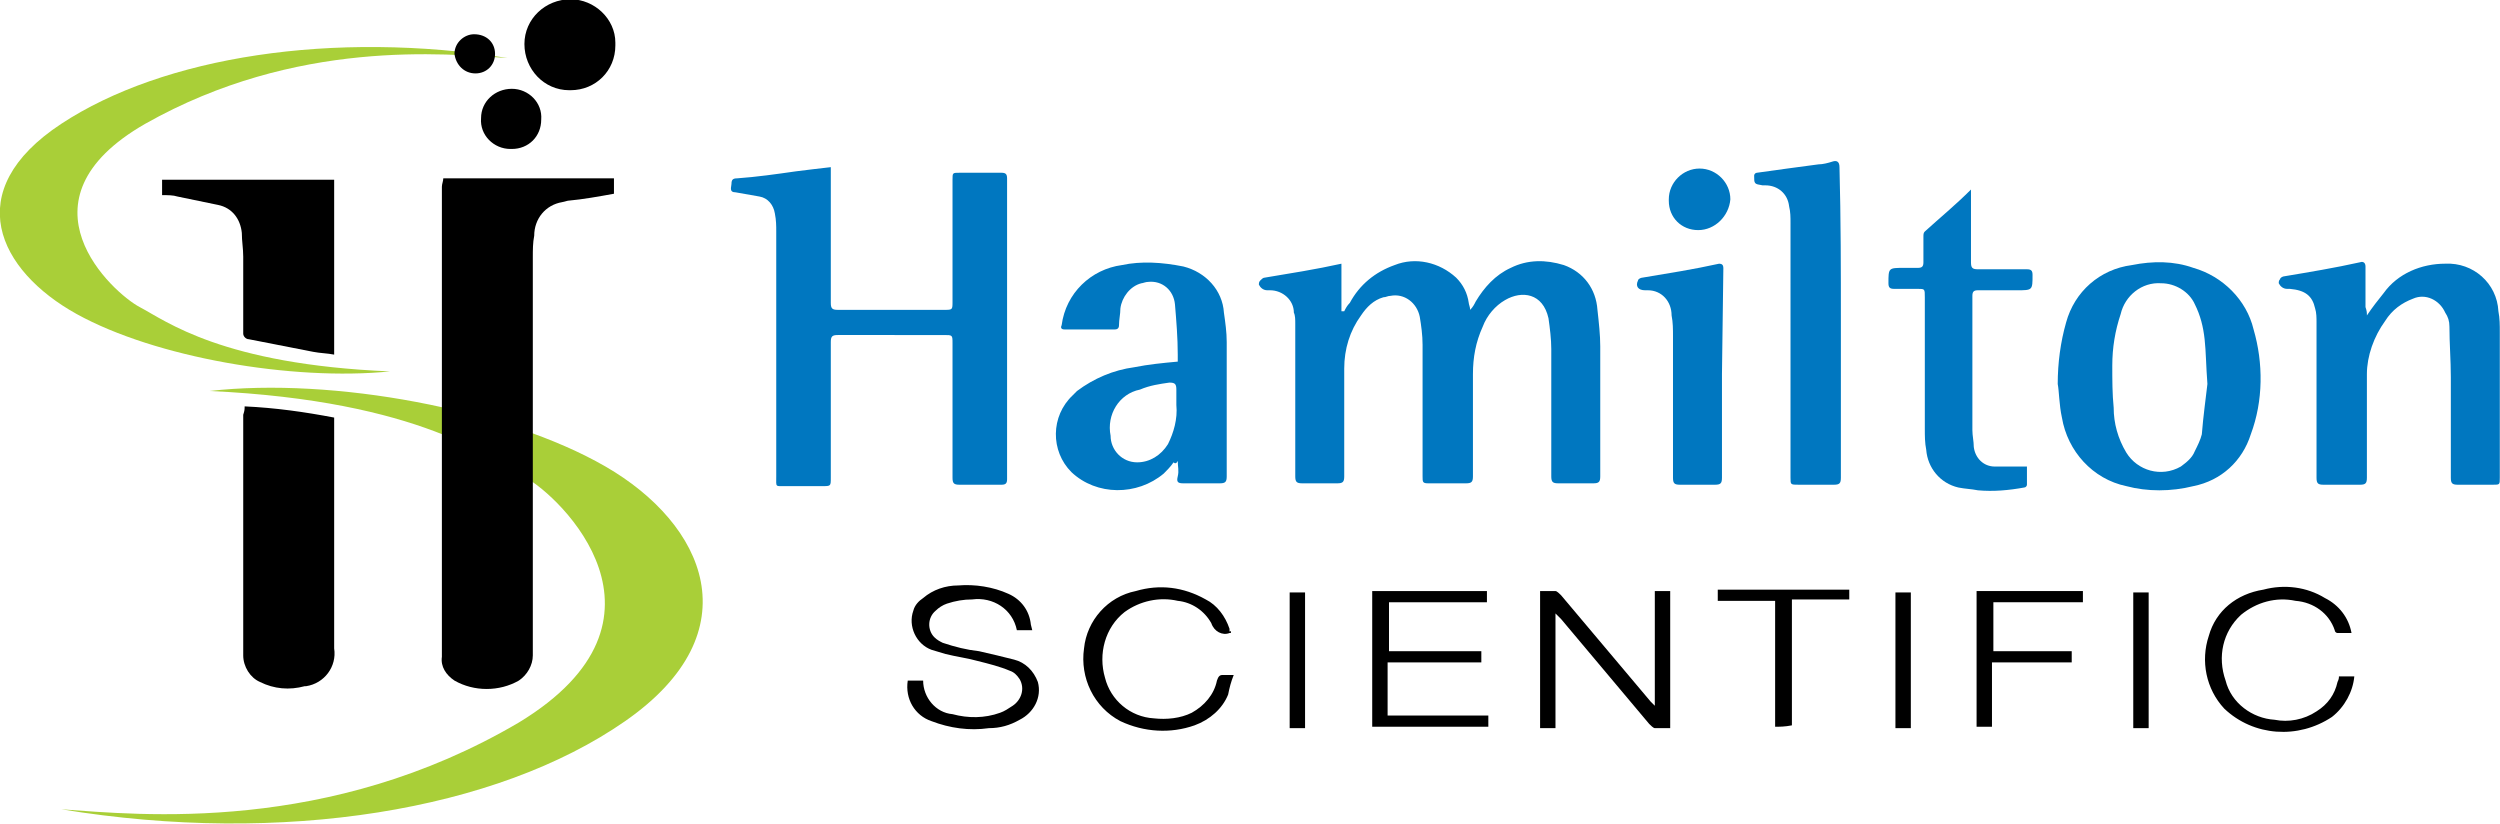 <?xml version="1.0" encoding="utf-8"?>
<!-- Generator: Adobe Illustrator 26.5.0, SVG Export Plug-In . SVG Version: 6.00 Build 0)  -->
<svg version="1.1" id="Layer_1" xmlns="http://www.w3.org/2000/svg" xmlns:xlink="http://www.w3.org/1999/xlink" x="0px" y="0px"
	 viewBox="0 0 178.7 58.9" style="enable-background:new 0 0 178.7 58.9;" xml:space="preserve">
<style type="text/css">
	.st0{fill:#A9CF38;}
	.st1{fill:#0077C0;}
</style>
<g id="Group_2555" transform="translate(-775 -3225)">
	<g id="Group_145" transform="translate(804.183 3313.948)">
		<path id="Path_830" class="st0" d="M7.1-84.8C2.6-85.1-8-86.2-18.8-80.1c-9.6,5.5-2.3,12.1-0.4,13.1s5.9,4.1,17.9,4.6
			c-7,0.7-16.8-1-22.4-4.1c-5.6-3.1-8.4-8.8-1.1-13.6S-5.4-86.8,7.1-84.8z"/>
		<path id="Path_831" class="st0" d="M-24.8-31.1c5.6,0.4,19.1,1.8,32.7-6.2c12.2-7.4,2.9-16.2,0.5-17.5S0.9-60.3-14.2-61
			c8.8-1,21.2,1.3,28.3,5.4s10.6,11.8,1.4,18.2S-9-28.5-24.8-31.1z"/>
		<g id="Group_144" transform="translate(11.703)">
			<path id="Path_832" d="M-9.2-76.2H3v1.1c-1.1,0.2-2.2,0.4-3.3,0.5l-0.4,0.1c-1.2,0.2-2,1.2-2,2.4c-0.1,0.5-0.1,1-0.1,1.6v28.4
				c0,0.7-0.4,1.4-1,1.8c-1.4,0.8-3.2,0.8-4.6,0c-0.6-0.4-1-1-0.9-1.7V-60c0-5.2,0-10.4,0-15.6C-9.3-75.8-9.2-76-9.2-76.2z"/>
			<path id="Path_833" class="st1" d="M18.5-77v9.7c0,0.4,0.1,0.5,0.5,0.5h7.6c0.6,0,0.6,0,0.6-0.6v-8.7c0-0.5,0-0.5,0.5-0.5h3
				c0.3,0,0.4,0.1,0.4,0.4v21.5c0,0.3-0.1,0.4-0.4,0.4c-1,0-2,0-3,0c-0.4,0-0.5-0.1-0.5-0.5v-9.6c0-0.6,0-0.6-0.6-0.6H19
				c-0.4,0-0.5,0.1-0.5,0.5c0,3.2,0,6.5,0,9.7c0,0.6,0,0.6-0.6,0.6h-2.6c-0.8,0-0.7,0.1-0.7-0.7v-17.5c0-0.4,0-0.8-0.1-1.3
				c-0.1-0.6-0.5-1.1-1.1-1.2c-0.6-0.1-1.1-0.2-1.7-0.3c-0.5,0-0.3-0.4-0.3-0.6c0-0.3,0.1-0.4,0.4-0.4c1.4-0.1,2.8-0.3,4.2-0.5
				C16.8-76.8,17.6-76.9,18.5-77z"/>
			<path id="Path_834" class="st1" d="M55.2-66.7c0.1-0.2,0.2-0.4,0.4-0.6c0.7-1.3,1.8-2.2,3.2-2.7c1.5-0.6,3.2-0.2,4.4,0.9
				c0.5,0.5,0.8,1.1,0.9,1.8c0,0.1,0.1,0.3,0.1,0.5c0.2-0.2,0.3-0.4,0.4-0.6c0.6-1,1.4-1.9,2.5-2.4c1.2-0.6,2.5-0.6,3.8-0.2
				c1.4,0.5,2.3,1.7,2.4,3.2c0.1,0.9,0.2,1.8,0.2,2.6c0,3.1,0,6.2,0,9.3c0,0.4-0.1,0.5-0.5,0.5c-0.8,0-1.7,0-2.5,0
				c-0.4,0-0.5-0.1-0.5-0.5c0-3,0-6,0-9.1c0-0.7-0.1-1.5-0.2-2.2c-0.4-1.8-1.9-2-3.1-1.3c-0.7,0.4-1.3,1.1-1.6,1.9
				c-0.5,1.1-0.7,2.2-0.7,3.4v7.3c0,0.4-0.1,0.5-0.5,0.5c-0.9,0-1.8,0-2.7,0c-0.4,0-0.4-0.1-0.4-0.5c0-3.1,0-6.3,0-9.4
				c0-0.7-0.1-1.4-0.2-2c-0.2-1-1.1-1.7-2.1-1.5c-0.2,0-0.3,0.1-0.5,0.1c-0.7,0.2-1.2,0.7-1.6,1.3c-0.8,1.1-1.2,2.4-1.2,3.8
				c0,2.6,0,5.1,0,7.7c0,0.4-0.1,0.5-0.5,0.5c-0.8,0-1.7,0-2.5,0c-0.4,0-0.5-0.1-0.5-0.5v-10.9c0-0.3,0-0.6-0.1-0.8
				c0-0.9-0.8-1.6-1.7-1.6c0,0,0,0,0,0h-0.2c-0.3,0-0.5-0.2-0.6-0.4c0-0.1,0-0.2,0.1-0.3c0.1-0.1,0.2-0.2,0.3-0.2
				c1.8-0.3,3.7-0.6,5.5-1C55-70.2,55-70,55-69.8v3.1C55.1-66.7,55.2-66.7,55.2-66.7z"/>
			<path id="Path_835" class="st1" d="M128.3-66.4c0.4-0.6,0.8-1.1,1.2-1.6c1-1.4,2.7-2.1,4.4-2.1c2-0.1,3.7,1.4,3.8,3.4
				c0.1,0.5,0.1,1,0.1,1.5v10.4c0,0.5,0,0.5-0.5,0.5h-2.5c-0.4,0-0.5-0.1-0.5-0.5c0-2.4,0-4.8,0-7.2c0-1.2-0.1-2.4-0.1-3.6
				c0-0.4-0.1-0.7-0.3-1c-0.4-0.9-1.4-1.4-2.3-1c0,0,0,0,0,0c-0.8,0.3-1.5,0.8-2,1.6c-0.8,1.1-1.3,2.5-1.3,3.8v7.4
				c0,0.4-0.1,0.5-0.5,0.5c-0.9,0-1.8,0-2.6,0c-0.4,0-0.5-0.1-0.5-0.5v-11.1c0-0.3,0-0.7-0.1-1c-0.2-0.9-0.7-1.3-1.8-1.4h-0.2
				c-0.3,0-0.5-0.2-0.6-0.4c0-0.1,0-0.2,0.1-0.3c0-0.1,0.2-0.2,0.3-0.2c1.8-0.3,3.6-0.6,5.4-1c0.3-0.1,0.4,0.1,0.4,0.3v2.9
				C128.3-66.7,128.3-66.6,128.3-66.4z"/>
			<path id="Path_836" d="M-23.4-59.9c2.2,0.1,4.3,0.4,6.4,0.8v11.4c0,1.7,0,3.4,0,5.1c0.2,1.3-0.7,2.5-2,2.7c0,0-0.1,0-0.1,0
				c-1.1,0.3-2.2,0.2-3.2-0.3c-0.7-0.3-1.2-1.1-1.2-1.9c0-5.7,0-11.5,0-17.2C-23.4-59.6-23.4-59.7-23.4-59.9z"/>
			<path id="Path_837" class="st1" d="M106.2-61.5c0-1.5,0.2-3,0.6-4.4c0.6-2.2,2.4-3.8,4.7-4.1c1.5-0.3,3-0.3,4.4,0.2
				c2.1,0.6,3.8,2.3,4.3,4.4c0.7,2.4,0.7,5.1-0.2,7.5c-0.6,1.9-2.1,3.3-4.1,3.7c-1.6,0.4-3.3,0.4-4.8,0c-2.4-0.5-4.2-2.5-4.6-4.9
				C106.3-60,106.3-61,106.2-61.5z M116.9-61.5c-0.1-1.3-0.1-2.3-0.2-3.2c-0.1-0.9-0.3-1.7-0.7-2.5c-0.4-0.9-1.4-1.5-2.4-1.5
				c-1.4-0.1-2.6,0.9-2.9,2.2c-0.4,1.2-0.6,2.4-0.6,3.7c0,1,0,2,0.1,3c0,1.1,0.3,2.2,0.9,3.2c0.8,1.3,2.5,1.8,3.9,1
				c0.4-0.3,0.8-0.6,1-1.1c0.2-0.4,0.4-0.8,0.5-1.2C116.6-59.2,116.8-60.6,116.9-61.5L116.9-61.5z"/>
			<path id="Path_838" class="st1" d="M43-55.9c-0.2,0.3-0.5,0.6-0.7,0.8c-1.9,1.6-4.8,1.6-6.6-0.1c-1.5-1.5-1.5-4,0.1-5.5
				c0.1-0.1,0.2-0.2,0.3-0.3c1.2-0.9,2.6-1.5,4.1-1.7c1-0.2,2-0.3,3.1-0.4v-0.5c0-1.2-0.1-2.4-0.2-3.6c-0.1-1-0.9-1.7-1.9-1.6
				c-0.2,0-0.4,0.1-0.5,0.1c-0.8,0.2-1.4,1-1.5,1.8c0,0.4-0.1,0.8-0.1,1.2c0,0.2-0.1,0.3-0.3,0.3h-3.6c-0.2,0-0.3-0.1-0.2-0.3
				c0.3-2.3,2.1-4,4.3-4.3c1.4-0.3,2.9-0.2,4.4,0.1c1.6,0.4,2.8,1.7,2.9,3.3c0.1,0.7,0.2,1.4,0.2,2.1c0,3.2,0,6.4,0,9.6
				c0,0.4-0.1,0.5-0.5,0.5c-0.9,0-1.8,0-2.6,0c-0.4,0-0.5-0.1-0.4-0.5s0-0.7,0-1.1C43.2-55.8,43.1-55.8,43-55.9z M43.2-60
				c0-0.5,0-0.8,0-1.1c0-0.4-0.1-0.5-0.5-0.5c-0.7,0.1-1.4,0.2-2.1,0.5c-1.5,0.3-2.4,1.8-2.1,3.3c0,1,0.8,1.9,1.9,1.9c0,0,0,0,0,0
				c0.9,0,1.7-0.5,2.2-1.3C43-58,43.3-59,43.2-60L43.2-60z"/>
			<path id="Path_839" d="M-29.3-75v-1.1H-17v12.5c-0.5-0.1-1-0.1-1.5-0.2c-1.5-0.3-3.1-0.6-4.6-0.9c-0.2,0-0.4-0.2-0.4-0.4
				c0,0,0,0,0,0c0-1.8,0-3.6,0-5.5c0-0.6-0.1-1.1-0.1-1.7c-0.1-1-0.7-1.8-1.7-2c-1-0.2-1.9-0.4-2.9-0.6C-28.5-75-28.9-75-29.3-75z"
				/>
			<path id="Path_840" class="st1" d="M90.7-65.9v11.1c0,0.4-0.1,0.5-0.5,0.5c-0.8,0-1.7,0-2.5,0c-0.6,0-0.6,0-0.6-0.5V-73
				c0-0.4,0-0.8-0.1-1.2c-0.1-0.9-0.8-1.5-1.7-1.5h-0.2c-0.6-0.1-0.6-0.1-0.6-0.7c0-0.1,0.1-0.2,0.2-0.2c1.4-0.2,2.9-0.4,4.4-0.6
				c0.3,0,0.7-0.1,1-0.2c0.3-0.1,0.5,0,0.5,0.4C90.7-73.3,90.7-69.6,90.7-65.9z"/>
			<path id="Path_841" class="st1" d="M104-55.6v1.3c0,0.1-0.1,0.2-0.2,0.2c-1.1,0.2-2.2,0.3-3.3,0.2c-0.5-0.1-0.9-0.1-1.4-0.2
				c-1.3-0.3-2.2-1.4-2.3-2.7c-0.1-0.5-0.1-1-0.1-1.5v-9.4c0-0.6,0-0.6-0.5-0.6h-1.7c-0.3,0-0.4-0.1-0.4-0.4c0-1.1,0-1.1,1.1-1.1h1
				c0.3,0,0.4-0.1,0.4-0.4V-72c0-0.2,0-0.3,0.1-0.4c1.1-1,2.2-1.9,3.3-3v5.2c0,0.4,0.1,0.5,0.5,0.5c1.2,0,2.3,0,3.5,0
				c0.3,0,0.4,0.1,0.4,0.4c0,1.1,0,1.1-1.1,1.1h-2.8c-0.3,0-0.4,0.1-0.4,0.4v9.6c0,0.4,0.1,0.8,0.1,1.2c0.1,0.8,0.7,1.4,1.5,1.4
				C102.5-55.6,103.2-55.6,104-55.6z"/>
			<path id="Path_842" class="st1" d="M82.2-62.2v7.4c0,0.4-0.1,0.5-0.5,0.5c-0.8,0-1.7,0-2.5,0c-0.4,0-0.5-0.1-0.5-0.5v-10.1
				c0-0.5,0-1-0.1-1.5c0-1-0.7-1.8-1.7-1.8c-0.1,0-0.2,0-0.2,0c-0.5,0-0.7-0.3-0.5-0.7c0-0.1,0.2-0.2,0.3-0.2c1.8-0.3,3.7-0.6,5.5-1
				c0.2,0,0.3,0.1,0.3,0.3L82.2-62.2L82.2-62.2z"/>
			<path id="Path_843" d="M77.4-38.5v-8.2h1.1v9.8c-0.4,0-0.7,0-1.1,0c-0.1,0-0.3-0.2-0.4-0.3c-2.1-2.5-4.2-5-6.3-7.5
				c-0.1-0.1-0.2-0.2-0.4-0.4v8.2h-1.1v-9.8c0.4,0,0.7,0,1.1,0c0.1,0,0.3,0.2,0.4,0.3c2.1,2.5,4.3,5.1,6.4,7.6
				C77.2-38.7,77.3-38.6,77.4-38.5z"/>
			<path id="Path_844" d="M3.1-85.7c0,1.8-1.4,3.2-3.2,3.2c0,0-0.1,0-0.1,0c-1.8,0-3.2-1.5-3.2-3.3c0-1.8,1.5-3.2,3.3-3.2
				c1.7,0,3.2,1.4,3.2,3.1C3.1-85.8,3.1-85.7,3.1-85.7z"/>
			<path id="Path_845" d="M32.9-43.9h-1.1c-0.3-1.5-1.7-2.4-3.2-2.2c-0.6,0-1.2,0.1-1.8,0.3c-0.3,0.1-0.6,0.3-0.8,0.5
				c-0.6,0.5-0.6,1.4-0.1,1.9c0.2,0.2,0.4,0.3,0.6,0.4c0.9,0.3,1.7,0.5,2.6,0.6c0.9,0.2,1.7,0.4,2.5,0.6c0.8,0.2,1.4,0.8,1.7,1.6
				c0.3,1.1-0.3,2.2-1.3,2.7c-0.7,0.4-1.4,0.6-2.2,0.6c-1.4,0.2-2.8,0-4.1-0.5c-1.2-0.4-1.9-1.6-1.7-2.9h1.1c0,1.2,0.9,2.3,2.1,2.4
				c1.1,0.3,2.3,0.3,3.4-0.1c0.3-0.1,0.6-0.3,0.9-0.5c0.6-0.4,0.9-1.2,0.5-1.9c-0.2-0.3-0.4-0.5-0.7-0.6c-0.7-0.3-1.5-0.5-2.3-0.7
				c-0.7-0.2-1.5-0.3-2.3-0.5c-0.3-0.1-0.7-0.2-1-0.3c-1.1-0.4-1.7-1.7-1.3-2.8c0.1-0.4,0.4-0.7,0.7-0.9c0.7-0.6,1.6-0.9,2.5-0.9
				c1.2-0.1,2.5,0.1,3.6,0.6c0.9,0.4,1.5,1.2,1.6,2.2L32.9-43.9z"/>
			<path id="Path_846" d="M58.3-41.6v3.8h7.2v0.8h-8.3v-9.7h8.2v0.8h-7v3.5h6.6v0.8C62.6-41.6,60.5-41.6,58.3-41.6z"/>
			<path id="Path_847" d="M126.3-40.6h1.1c-0.1,1.1-0.7,2.2-1.6,2.9c-2.4,1.6-5.6,1.4-7.7-0.6c-1.3-1.4-1.7-3.4-1.1-5.2
				c0.5-1.8,2-3,3.9-3.3c1.5-0.4,3.1-0.2,4.4,0.6c1,0.5,1.7,1.4,1.9,2.5h-1c-0.1,0-0.2-0.1-0.2-0.2c-0.4-1.2-1.5-2-2.8-2.1
				c-1.4-0.3-2.8,0.1-3.9,1c-1.3,1.2-1.7,3-1.1,4.7c0.4,1.6,1.9,2.7,3.5,2.8c1,0.2,2.1,0,3-0.6c0.8-0.5,1.3-1.2,1.5-2.1
				C126.3-40.4,126.3-40.5,126.3-40.6z"/>
			<path id="Path_848" d="M47.1-43.7c-0.1,0-0.1,0-0.1,0c-0.5,0.2-1.1-0.1-1.3-0.7c-0.5-0.9-1.4-1.5-2.4-1.6c-1.3-0.3-2.7,0-3.8,0.8
				c-1.4,1.1-1.9,3-1.4,4.7c0.4,1.6,1.8,2.8,3.5,2.9c0.9,0.1,1.9,0,2.7-0.4c0.9-0.5,1.6-1.3,1.8-2.3c0.1-0.3,0.2-0.4,0.4-0.4
				c0.3,0,0.6,0,0.8,0c-0.2,0.5-0.3,0.9-0.4,1.4c-0.4,1-1.3,1.8-2.4,2.2c-1.7,0.6-3.6,0.5-5.3-0.3c-1.9-1-2.9-3.1-2.6-5.2
				c0.2-2,1.7-3.7,3.7-4.1c1.7-0.5,3.4-0.3,5,0.6c0.8,0.4,1.4,1.2,1.7,2.1c0,0.1,0,0.1,0,0.2C47.1-43.9,47.1-43.8,47.1-43.7z"/>
			<path id="Path_849" d="M108-46.7v0.8h-6.4v3.5h5.6v0.8h-5.7v4.6h-1.1v-9.7H108z"/>
			<path id="Path_850" d="M86-37v-9h-4.1v-0.8h9.4v0.7h-4.1v9C86.7-37,86.3-37,86-37z"/>
			<path id="Path_851" class="st1" d="M80.5-72.5c-1.2,0-2.1-0.9-2.1-2.1c0,0,0-0.1,0-0.1c0-1.2,1-2.2,2.2-2.2s2.2,1,2.2,2.2
				C82.7-73.5,81.7-72.5,80.5-72.5C80.5-72.5,80.5-72.5,80.5-72.5z"/>
			<path id="Path_852" d="M-4.4-78.3c-1.2,0-2.2-1-2.1-2.2c0,0,0,0,0,0c0-1.2,1-2.1,2.2-2.1c1.2,0,2.2,1,2.1,2.2c0,0,0,0,0,0
				c0,1.2-0.9,2.1-2.1,2.1C-4.3-78.3-4.3-78.3-4.4-78.3z"/>
			<path id="Path_853" d="M52.4-36.9h-1.1v-9.7h1.1V-36.9z"/>
			<path id="Path_854" d="M95.7-36.9h-1.1v-9.7h1.1V-36.9z"/>
			<path id="Path_855" d="M112.7-36.9h-1.1v-9.7h1.1V-36.9z"/>
			<path id="Path_856" d="M-5.5-85.1c0,0.8-0.6,1.4-1.4,1.4c0,0,0,0,0,0c-0.8,0-1.4-0.6-1.5-1.4c0-0.8,0.7-1.4,1.4-1.4
				C-6.1-86.5-5.5-85.9-5.5-85.1L-5.5-85.1z"/>
		</g>
	</g>
</g>
</svg>
